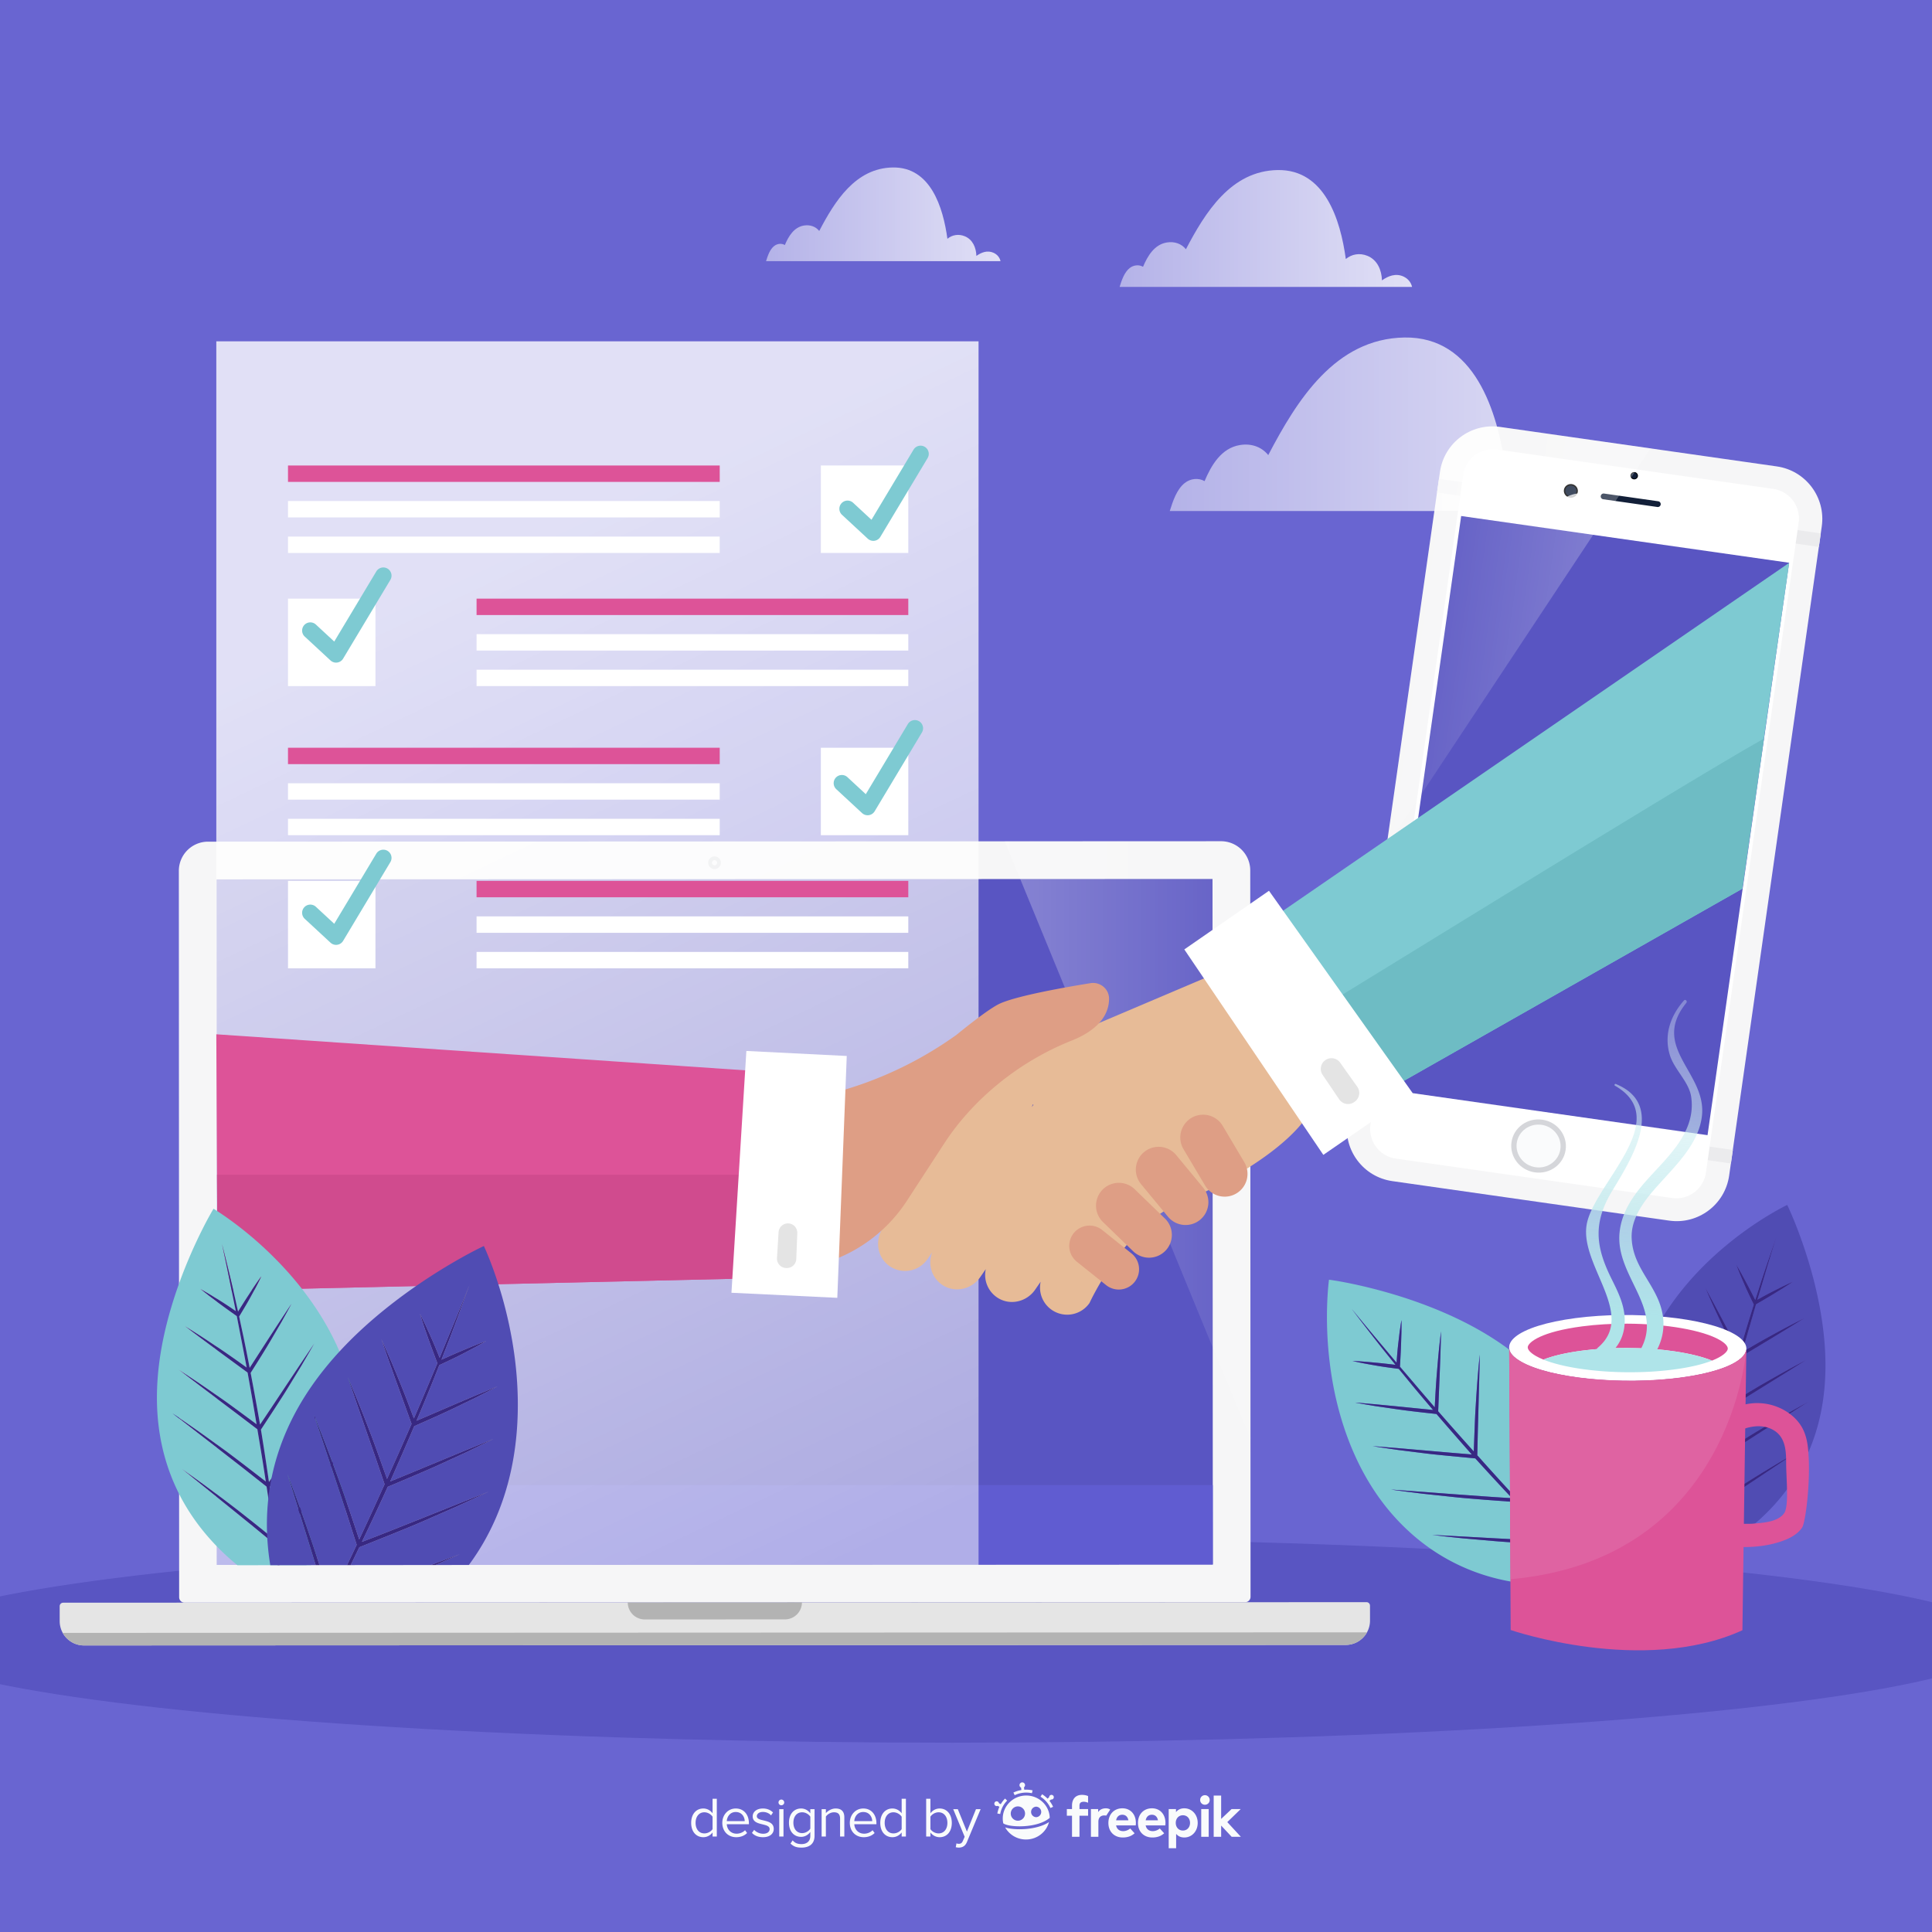 <svg xmlns="http://www.w3.org/2000/svg" xmlns:xlink="http://www.w3.org/1999/xlink" xml:space="preserve" viewBox="0 0 500 500"><rect x="0" y="0" width="500" height="500" fill="#333333" stroke="none"/><defs><path id="a" d="M-.002.003h500v500h-500z"/></defs><clipPath id="b"><use xlink:href="#a" style="overflow:visible"/></clipPath><path d="M-.002.003h500v500h-500z" style="clip-path:url(#b);fill:#6965d1"/><ellipse cx="246.614" cy="424.508" rx="273" ry="26.5" style="clip-path:url(#b);fill:#5955c2"/><path d="m322.239 414.651-274.475.114a1.4 1.4 0 0 1-1.401-1.4l-.078-187.984a7.557 7.557 0 0 1 7.554-7.56l262.163-.109a7.557 7.557 0 0 1 7.56 7.554l.078 187.984a1.403 1.403 0 0 1-1.401 1.401" style="fill:#f6f6f7"/><path d="M96.253 187.361h177.415v257.75H96.253z" style="fill:#f7f6f5" transform="rotate(89.976 184.96 316.236)"/><path d="m220.426 227.514-164.378.069.074 177.415 164.377-.069 93.374-.039-.074-177.415z" style="fill:#5955c2"/><path d="m56.114 384.341.008 20.657 164.377-.069 93.374-.039-.009-20.549z" style="fill:#605cd1"/><path d="m348.267 425.705-326.522.136a6.295 6.295 0 0 1-6.297-6.291l-.002-3.867c0-.499.404-.904.903-.904l337.303-.141c.499 0 .904.404.904.904l.002 3.867a6.294 6.294 0 0 1-6.291 6.296" style="fill:#e5e5e5"/><path d="M16.233 422.589a6.29 6.29 0 0 0 5.512 3.252l326.522-.136a6.29 6.29 0 0 0 5.509-3.257zM203.147 419.094l-36.287.015a4.393 4.393 0 0 1-4.395-4.392l45.074-.019a4.395 4.395 0 0 1-4.392 4.396" style="fill:#b3b3b3"/><path d="M184.922 224.915a1.64 1.64 0 0 1-1.639-1.638 1.64 1.64 0 0 1 1.637-1.639c.904 0 1.639.734 1.64 1.638a1.64 1.64 0 0 1-1.638 1.639m-.001-2.301a.662.662 0 1 0 .002 1.324.662.662 0 0 0-.002-1.324" style="fill:#d5d6da"/><linearGradient id="c" x1="262.883" x2="326.409" y1="296.06" y2="296.06" gradientTransform="matrix(-1 0 0 1 586.352 -1.063)" gradientUnits="userSpaceOnUse"><stop offset="0" style="stop-color:#fff;stop-opacity:.2"/><stop offset="1" style="stop-color:#fff"/></linearGradient><path d="m260.03 217.744 55.967-.033a7.557 7.557 0 0 1 7.56 7.554l.061 147.231z" style="opacity:.28;fill:url(#c)"/><linearGradient id="d" x1="289.748" x2="365.441" y1="59.133" y2="59.133" gradientUnits="userSpaceOnUse"><stop offset="0" style="stop-color:#fff;stop-opacity:.5"/><stop offset=".998" style="stop-color:#fff;stop-opacity:.8"/></linearGradient><path d="M365.441 74.258c-.25-1.136-.996-2.125-2.222-2.692-1.973-.912-3.932-.173-5.567.996-.081-2.641-1.164-5.315-3.811-6.37-2.003-.798-4.041-.409-5.547.842-1.385-10.187-5.439-23.219-17.639-23.024-12.054.192-18.735 10.93-23.739 20.493-1.151-1.423-2.936-2.077-4.938-1.75-3.229.527-4.976 3.488-6.162 6.292-1.05-.609-2.445-.48-3.462.332-1.395 1.113-2.04 3.089-2.605 4.881z" style="fill:url(#d)"/><linearGradient id="e" x1="229.763" x2="109.763" y1="404.898" y2="152.232" gradientUnits="userSpaceOnUse"><stop offset="0" style="stop-color:#fff;stop-opacity:.5"/><stop offset=".998" style="stop-color:#fff;stop-opacity:.8"/></linearGradient><path d="M55.981 88.338h197.268v316.667H55.981z" style="fill:url(#e)"/><path d="M74.533 193.514h111.732v4.244H74.533z" style="fill:#dd5398"/><path d="M74.533 202.708h111.732v4.244H74.533zM74.533 211.903h111.732v4.244H74.533zM212.434 193.514h22.633v22.633h-22.633z" style="fill:#fff"/><path d="M123.334 227.97h111.732v4.244H123.334z" style="fill:#dd5398"/><path d="M123.334 237.165h111.732v4.244H123.334z" style="fill:#fff" transform="rotate(-180 179.2 239.287)"/><path d="M123.334 246.359h111.732v4.244H123.334z" style="fill:#fff" transform="rotate(-180 179.2 248.481)"/><path d="M74.533 227.97h22.633v22.633H74.533z" style="fill:#fff" transform="rotate(-180 85.85 239.287)"/><path d="M224.541 210.986c-.531 0-1.047-.2-1.442-.565l-6.645-6.156a2.122 2.122 0 1 1 2.884-3.113l4.728 4.38 10.884-18.146a2.121 2.121 0 1 1 3.639 2.183l-12.228 20.388a2.12 2.12 0 0 1-1.82 1.029M86.977 244.53c-.531 0-1.047-.2-1.442-.565l-6.645-6.156a2.122 2.122 0 1 1 2.884-3.113l4.728 4.38 10.884-18.146a2.12 2.12 0 1 1 3.638 2.183l-12.228 20.388a2.12 2.12 0 0 1-1.819 1.029" style="fill:#7ecad2"/><path d="M74.533 120.471h111.732v4.244H74.533z" style="fill:#dd5398"/><path d="M74.533 129.665h111.732v4.244H74.533zM74.533 138.86h111.732v4.244H74.533zM212.434 120.471h22.633v22.633h-22.633z" style="fill:#fff"/><path d="M123.334 154.928h111.732v4.244H123.334z" style="fill:#dd5398"/><path d="M123.334 164.122h111.732v4.244H123.334z" style="fill:#fff" transform="rotate(-180 179.2 166.244)"/><path d="M123.334 173.316h111.732v4.244H123.334z" style="fill:#fff" transform="rotate(-180 179.2 175.438)"/><path d="M74.533 154.928h22.633v22.633H74.533z" style="fill:#fff" transform="rotate(-180 85.85 166.244)"/><path d="M226.014 139.972c-.531 0-1.047-.2-1.442-.565l-6.645-6.157a2.122 2.122 0 1 1 2.884-3.113l4.728 4.38 10.884-18.146a2.121 2.121 0 1 1 3.639 2.183l-12.228 20.387a2.12 2.12 0 0 1-1.82 1.031M86.977 171.487c-.531 0-1.047-.2-1.442-.565l-6.645-6.156a2.122 2.122 0 1 1 2.884-3.113l4.728 4.38 10.884-18.146a2.12 2.12 0 1 1 3.638 2.183l-12.228 20.388a2.12 2.12 0 0 1-1.819 1.029" style="fill:#7ecad2"/><path d="m431.983 315.894-71.654-10.223c-7.501-1.07-12.714-8.018-11.644-15.519l23.973-168.025c1.07-7.501 8.018-12.714 15.519-11.644l71.654 10.223c7.501 1.07 12.714 8.018 11.644 15.519L447.502 304.25c-1.07 7.501-8.018 12.714-15.519 11.644" style="fill:#f6f6f7"/><path d="M419.789 82.842h3.535v99.818h-3.535z" style="fill:#ebebed" transform="rotate(-81.877 421.556 132.74)"/><path d="M397.023 242.404h3.535v99.818h-3.535z" style="fill:#ebebed" transform="rotate(-81.877 398.794 292.302)"/><path d="m354.673 291.09 23.996-168.19a7.743 7.743 0 0 1 8.759-6.572l71.487 10.199a7.74 7.74 0 0 1 6.571 8.758l-23.996 168.19a7.74 7.74 0 0 1-8.758 6.571l-71.488-10.199a7.74 7.74 0 0 1-6.571-8.757" style="fill:#fff"/><path d="M367.146 138.854h85.729v149.641h-85.729z" style="fill:#5955c2" transform="rotate(8.11 410.107 213.805)"/><path d="M404.738 126.781c.138-.966 1.055-1.635 2.049-1.493s1.688 1.04 1.55 2.006-1.055 1.635-2.049 1.493-1.688-1.04-1.55-2.006"/><path d="M405.109 126.834c.109-.767.838-1.298 1.626-1.185.789.113 1.339.826 1.23 1.592-.11.767-.838 1.298-1.626 1.185s-1.339-.825-1.23-1.592" style="fill:#121f38"/><path d="M421.97 122.977a.96.96 0 0 1 1.094-.797.96.96 0 0 1 .828 1.071c-.074.516-.563.873-1.094.797s-.902-.555-.828-1.071"/><path d="M422.168 123.005a.76.76 0 0 1 .868-.633.76.76 0 0 1 .657.851.76.76 0 0 1-.868.633.76.76 0 0 1-.657-.851M428.965 131.213l-14.091-2.011a.748.748 0 0 1 .211-1.479l14.091 2.01a.748.748 0 0 1-.211 1.48" style="fill:#121f38"/><path d="M391.172 295.59c.537-3.764 4.11-6.368 7.981-5.815s6.573 4.051 6.036 7.815-4.11 6.368-7.981 5.815-6.573-4.051-6.036-7.815" style="fill:#d5d6da"/><path d="M392.538 295.785c.432-3.031 3.309-5.127 6.426-4.682s5.292 3.262 4.86 6.292-3.309 5.127-6.426 4.682-5.293-3.262-4.86-6.292" style="fill:#fafbfc"/><linearGradient id="f" x1="383.4" x2="434.913" y1="247.987" y2="247.987" gradientTransform="matrix(1.02 .145 -.141 .992 10.762 -137.848)" gradientUnits="userSpaceOnUse"><stop offset="0" style="stop-color:#fff;stop-opacity:.2"/><stop offset="1" style="stop-color:#fff"/></linearGradient><path d="m427.134 116.041-38.766-5.531c-7.607-1.085-14.628 4.031-15.684 11.428l-13.875 97.249z" style="opacity:.28;fill:url(#f)"/><path d="m338.711 288.094-23.885-36.249-31.268 13.282c-6.755 2.869-13.852 4.937-20.391 8.307-6.907 3.561-9.805 8.442-14.109 14.662l-8.81 12.731-11.691 16.895c-2.155 3.114-1.616 7.449 1.393 9.747a7.033 7.033 0 0 0 10.059-1.581l1.244-1.798a7.03 7.03 0 0 0 2.737 8.516c3.217 2.065 7.519 1.053 9.694-2.09l1.432-2.069a7.03 7.03 0 0 0 3.257 7.532c3.206 1.928 7.382.877 9.511-2.199l1.434-2.072a7.031 7.031 0 0 0 12.652 5.5s9.341-20.437 23.867-26.094c1.494-.582 2.984-1.183 4.43-1.878 24.119-11.604 28.444-21.142 28.444-21.142m-71.673-1.59q.129-.329.223-.665l.179.085z" style="fill:#e7bb97"/><path d="m312.215 249.34 29.034 42.905 109.649-62.237 12.149-84.35z" style="fill:#7ecad2"/><path d="m326.36 270.242 14.889 22.002 109.649-62.237 5.597-38.86c-22.082 12.372-120.625 73.591-130.135 79.095" style="fill:#6ebcc4"/><path d="m328.412 230.532-21.913 15.178 35.979 53.169 23.136-15.957z" style="fill:#fff"/><path d="M343.011 274.353a2.766 2.766 0 0 0-.716 3.823l4.284 6.331a2.765 2.765 0 0 0 3.86.727l.142-.098a2.766 2.766 0 0 0 .685-3.877l-4.426-6.233a2.766 2.766 0 0 0-3.829-.673" style="fill:#e4e4e4"/><path d="M216.112 282.719a97.4 97.4 0 0 0 31.485-14.946s8.076-6.674 11.239-8.077c4.661-2.068 17.148-4.251 23.39-5.255 2.495-.401 4.805 1.504 4.799 4.031-.008 3.294-1.791 7.689-9.732 10.854-14.348 5.719-25.835 15.767-32.815 26.426l-9.788 15.034a39.17 39.17 0 0 1-20.668 15.864z" style="fill:#de9e85"/><path d="m55.981 267.674.334 66.334 158.229-3.625 2.022-51.766z" style="fill:#dd5398"/><path d="m56.164 304.008.151 30 158.229-3.625 1.031-26.375z" style="fill:#d04b8e"/><path d="m193.16 271.987 25.978 1.297-2.445 62.593-27.393-1.313z" style="fill:#fff"/><path d="M204.037 316.618a2.425 2.425 0 0 1 2.302 2.517l-.262 6.699a2.426 2.426 0 0 1-2.539 2.328l-.151-.007a2.425 2.425 0 0 1-2.304-2.572l.413-6.692a2.425 2.425 0 0 1 2.541-2.273" style="fill:#e4e4e4"/><path d="M293.641 331.76a5.254 5.254 0 0 1-7.384.825l-7.605-6.077a5.254 5.254 0 0 1 6.559-8.209l7.605 6.077a5.254 5.254 0 0 1 .825 7.384M301.612 323.693a5.904 5.904 0 0 1-8.348.135l-7.859-7.609a5.904 5.904 0 0 1 8.213-8.483l7.859 7.609a5.904 5.904 0 0 1 .135 8.348M310.589 315.677a5.903 5.903 0 0 1-8.311-.787l-6.971-8.43a5.903 5.903 0 1 1 9.098-7.524l6.971 8.43a5.9 5.9 0 0 1-.787 8.311M319.965 308.865a5.903 5.903 0 0 1-8.091-2.059l-5.588-9.403a5.903 5.903 0 1 1 10.15-6.032l5.588 9.403a5.905 5.905 0 0 1-2.059 8.091" style="fill:#de9e85"/><linearGradient id="g" x1="302.731" x2="415.124" y1="109.8" y2="109.8" gradientUnits="userSpaceOnUse"><stop offset="0" style="stop-color:#fff;stop-opacity:.5"/><stop offset=".998" style="stop-color:#fff;stop-opacity:.8"/></linearGradient><path d="M415.124 132.258c-.371-1.686-1.479-3.155-3.299-3.997-2.929-1.354-5.838-.257-8.267 1.479-.12-3.921-1.728-7.892-5.659-9.458-2.974-1.185-6-.607-8.236 1.25-2.057-15.127-8.077-34.476-26.192-34.187-17.898.286-27.819 16.229-35.248 30.429-1.709-2.112-4.359-3.084-7.333-2.598-4.795.783-7.389 5.179-9.149 9.342-1.559-.905-3.63-.713-5.141.493-2.071 1.652-3.029 4.587-3.868 7.248h112.392z" style="fill:url(#g)"/><path d="M462.526 311.835s.948 1.914 2.235 5.18a124 124 0 0 1 4.382 13.298c2.866 10.856 4.972 24.765 1.408 38.218-3.482 13.147-11.18 21.781-18.361 27.42-7.168 5.617-13.8 8.129-14.792 8.469q1.315-5.967 2.68-11.921l6.005-4.089 6.125-4.099 12.209-8.129c-4.233 2.403-8.392 4.946-12.548 7.554-2.077 1.291-4.125 2.648-6.191 3.991l-5.307 3.527.644-2.74a647 647 0 0 1 2.363-9.924l6.007-3.919 6.23-3.996 12.42-7.92c-4.285 2.333-8.532 4.8-12.746 7.339-2.127 1.251-4.198 2.577-6.296 3.886l-5.314 3.378a676 676 0 0 1 3.01-11.746l.214-.838 4.938-3.096 5.219-3.237c3.468-2.164 6.944-4.3 10.381-6.482-3.602 1.867-7.162 3.853-10.696 5.895-1.784 1.003-3.529 2.072-5.282 3.126l-4.249 2.579a798 798 0 0 1 3.351-12.441l8.139-4.9c2.772-1.684 5.536-3.357 8.275-5.088-2.9 1.411-5.747 2.933-8.58 4.493-2.527 1.372-5.008 2.817-7.493 4.283a539 539 0 0 1 2.017-7.051l1.533-5.298a205 205 0 0 0 4.771-2.814l2.41-1.482c.789-.521 1.59-1.013 2.366-1.555-.863.362-1.702.778-2.555 1.168l-2.518 1.262a99 99 0 0 0-4.123 2.223l1.445-4.826a627 627 0 0 1 3.43-11.295 633 633 0 0 0-3.828 11.17l-1.609 5.01c-.728-1.444-1.456-2.89-2.219-4.31-.861-1.62-1.733-3.238-2.686-4.817.639 1.756 1.363 3.458 2.102 5.147.724 1.692 1.539 3.352 2.34 5l.085.175-1.573 5.055a574 574 0 0 0-2.14 7.254l-4.167-7.955-2.299-4.338c-.785-1.433-1.539-2.885-2.343-4.314.632 1.531 1.308 3.026 1.971 4.534l2.087 4.463c1.387 2.961 2.886 5.879 4.369 8.769l.029.056a807 807 0 0 0-3.452 12.423l-2.532-4.64-2.945-5.447-2.96-5.46-2.993-5.453c.848 1.916 1.747 3.794 2.622 5.679l2.752 5.59c.904 1.86 1.89 3.683 2.844 5.514l2.89 5.437-.163.617a669 669 0 0 0-2.967 12.002 496 496 0 0 1-3.284-5.76l-3.657-6.525-3.651-6.556-3.672-6.57c1.07 2.294 2.201 4.547 3.305 6.803l3.445 6.69c1.137 2.223 2.369 4.408 3.556 6.593l3.634 6.516.028.05a646 646 0 0 0-2.229 9.73l-.634 2.976-3.442-5.764-3.766-6.421-3.76-6.452-3.782-6.464a332 332 0 0 0 3.42 6.705l3.558 6.589c1.192 2.195 2.436 4.338 3.666 6.491l3.743 6.413.094.159a596 596 0 0 0-2.325 11.767c-.753-.701-5.95-5.565-10.073-13.918-4.12-8.326-7.129-20.253-3.389-34.373 3.831-14.457 13.622-25.805 22.376-33.194a90 90 0 0 1 11.522-8.305c3.033-1.829 4.946-2.744 4.946-2.744" style="fill:#504cb3"/><path d="m439.382 392.444-3.743-6.413c-1.23-2.153-2.474-4.296-3.666-6.491l-3.558-6.589a327 327 0 0 1-3.42-6.705l3.782 6.464 3.76 6.452 3.766 6.421 3.442 5.764.634-2.976a646 646 0 0 1 2.229-9.73l-.028-.05-3.634-6.516c-1.187-2.185-2.419-4.37-3.556-6.593l-3.445-6.69c-1.104-2.256-2.235-4.509-3.305-6.803l3.672 6.57 3.651 6.556 3.657 6.525a482 482 0 0 0 3.284 5.76 669 669 0 0 1 2.967-12.002l.163-.617-2.89-5.437c-.954-1.831-1.939-3.654-2.844-5.514l-2.752-5.59c-.875-1.885-1.774-3.763-2.622-5.679l2.993 5.453 2.96 5.46 2.945 5.447 2.532 4.64a796 796 0 0 1 3.452-12.423l-.029-.056c-1.483-2.89-2.982-5.808-4.369-8.769l-2.087-4.463c-.663-1.508-1.339-3.003-1.971-4.534.804 1.429 1.558 2.882 2.343 4.314l2.299 4.338 4.167 7.955a574 574 0 0 1 2.14-7.254l1.573-5.055-.085-.175c-.802-1.648-1.616-3.308-2.34-5-.739-1.688-1.463-3.391-2.102-5.147.953 1.579 1.825 3.197 2.686 4.817.763 1.42 1.491 2.866 2.219 4.31l1.609-5.01a628 628 0 0 1 3.828-11.17 627 627 0 0 0-3.43 11.295l-1.445 4.826a98 98 0 0 1 4.123-2.223l2.518-1.262c.853-.39 1.692-.805 2.555-1.168-.776.542-1.577 1.034-2.366 1.555l-2.41 1.482a211 211 0 0 1-4.771 2.814l-1.533 5.298a535 535 0 0 0-2.017 7.051c2.485-1.466 4.966-2.911 7.493-4.283 2.833-1.56 5.68-3.082 8.58-4.493-2.739 1.73-5.504 3.404-8.275 5.088l-8.139 4.9a787 787 0 0 0-3.351 12.441l4.249-2.579c1.753-1.054 3.498-2.123 5.282-3.126 3.534-2.041 7.094-4.028 10.696-5.895-3.437 2.182-6.913 4.318-10.381 6.482l-5.219 3.237-4.938 3.096-.214.838a669 669 0 0 0-3.01 11.746l5.314-3.378c2.098-1.31 4.169-2.635 6.296-3.886 4.213-2.539 8.46-5.006 12.746-7.339l-12.42 7.92-6.23 3.996-6.007 3.919c-.82 3.3-1.595 6.611-2.363 9.924l-.644 2.74 5.307-3.527c2.066-1.344 4.114-2.701 6.191-3.991 4.156-2.607 8.315-5.151 12.548-7.554l-12.209 8.129-6.125 4.099-6.005 4.089q-1.365 5.954-2.68 11.921l-.138.048-.108-.098q1.102-5.895 2.325-11.767z" style="fill:#382882"/><path d="M343.94 331.187s2.285.282 5.987 1.06c3.706.776 8.834 2.034 14.566 3.942 11.47 3.858 25.236 10.21 35.23 21.395 9.767 10.93 12.973 22.978 13.789 32.784.805 9.781-.868 17.24-1.15 18.335q-4.59-4.722-9.139-9.481l-.119-7.829-.057-7.943-.076-15.808c-.347 5.234-.525 10.486-.643 15.772-.07 2.635-.063 5.283-.079 7.939l.027 6.867-2.084-2.204a686 686 0 0 1-7.53-8.011l.035-7.73.099-7.977.237-15.874c-.442 5.24-.74 10.525-.953 15.823-.135 2.656-.17 5.306-.236 7.97l-.111 6.785a725 725 0 0 1-8.786-9.675l-.628-.689.142-6.28.182-6.616c.109-4.404.248-8.799.322-13.186-.456 4.348-.779 8.73-1.038 13.121-.155 2.2-.228 4.404-.319 6.607l-.199 5.353a873 873 0 0 1-9.21-10.393l.416-10.231c.128-3.493.262-6.974.328-10.465-.45 3.447-.768 6.911-1.044 10.386-.264 3.088-.434 6.177-.589 9.283a577 577 0 0 1-5.149-5.997l-3.859-4.522c.121-1.99.229-3.966.297-5.962l.096-3.047c-.001-1.019.031-2.032.003-3.051-.186.992-.309 1.993-.464 2.992l-.357 3.014a106 106 0 0 0-.444 5.029l-3.486-4.163a673 673 0 0 1-8.131-9.785 680 680 0 0 0 7.783 10.069l3.555 4.419c-1.732-.201-3.464-.403-5.195-.559-1.968-.186-3.942-.36-5.928-.439 1.959.466 3.921.824 5.879 1.16 1.952.352 3.929.603 5.888.859l.208.027 3.616 4.413a613 613 0 0 0 5.259 6.227l-9.63-.967-5.267-.503c-1.755-.143-3.509-.325-5.272-.449 1.752.339 3.498.617 5.249.915l5.254.768c3.487.507 7.003.889 10.483 1.268l.068.007a856 856 0 0 0 9.134 10.473l-5.677-.472-6.648-.58-6.669-.574-6.683-.539c2.227.373 4.45.678 6.666 1.008l6.662.838c2.21.289 4.435.483 6.648.71l6.607.623.459.512a715 715 0 0 0 9.043 9.787 514 514 0 0 1-7.131-.461l-8.04-.578-8.065-.602-8.091-.591c2.699.397 5.397.716 8.082 1.06l8.064.866c2.675.295 5.372.482 8.042.709l8.019.593.062.004a699 699 0 0 0 7.435 7.776l2.302 2.336-7.228-.32-8.012-.418-8.035-.442-8.06-.43c2.697.34 5.369.621 8.062.898l8.04.705c2.682.228 5.349.38 8.016.549l7.991.434.199.01a640 640 0 0 0 9.211 9.07c-1.077.262-8.537 2.055-18.499.812-9.936-1.229-22.454-5.594-32.945-17.332-10.739-12.02-15.146-27.561-16.605-39.821a97 97 0 0 1-.642-15.294c.149-3.808.46-6.072.46-6.072" style="fill:#7ecad2"/><path d="m402.761 399.815-7.991-.434c-2.667-.169-5.334-.321-8.016-.549l-8.04-.705a352 352 0 0 1-8.062-.898l8.06.43 8.035.442 8.012.418 7.228.32-2.302-2.336a699 699 0 0 1-7.435-7.776l-.062-.004-8.019-.593c-2.671-.227-5.367-.414-8.042-.709l-8.064-.866c-2.685-.345-5.384-.663-8.082-1.06l8.091.591 8.065.602 8.04.578q3.564.255 7.131.461a728 728 0 0 1-9.043-9.787l-.459-.512-6.607-.623c-2.213-.227-4.438-.421-6.648-.71l-6.662-.838c-2.216-.33-4.439-.634-6.666-1.008l6.683.539 6.669.574 6.648.58 5.677.472a865 865 0 0 1-9.134-10.473l-.068-.007c-3.48-.379-6.995-.761-10.483-1.268l-5.254-.768c-1.75-.298-3.497-.575-5.249-.915 1.763.124 3.517.306 5.272.449l5.267.503 9.63.967a599 599 0 0 1-5.259-6.227l-3.616-4.413-.208-.027c-1.959-.256-3.936-.507-5.888-.859-1.958-.336-3.919-.694-5.879-1.16 1.986.079 3.96.253 5.928.439 1.731.155 3.463.358 5.195.559l-3.555-4.419a682 682 0 0 1-7.783-10.069 679 679 0 0 0 8.131 9.785l3.486 4.163c.115-1.678.249-3.356.444-5.029l.357-3.014c.155-.999.278-2 .464-2.992.027 1.019-.005 2.032-.003 3.051l-.096 3.047a223 223 0 0 1-.297 5.962l3.859 4.522a587 587 0 0 0 5.149 5.997c.155-3.106.325-6.195.589-9.283.276-3.475.594-6.94 1.044-10.386-.067 3.491-.2 6.972-.328 10.465l-.416 10.231a849 849 0 0 0 9.21 10.393l.199-5.353c.091-2.203.164-4.407.319-6.607.258-4.391.582-8.773 1.038-13.121-.074 4.387-.213 8.782-.322 13.186l-.182 6.616-.142 6.28.628.689q4.35 4.876 8.786 9.675l.111-6.785c.065-2.665.101-5.314.236-7.97.213-5.298.511-10.582.953-15.823l-.237 15.874-.099 7.977-.035 7.73a686 686 0 0 0 7.53 8.011l2.084 2.204-.027-6.867c.016-2.656.009-5.304.079-7.939.118-5.286.296-10.538.643-15.772l.076 15.808.057 7.943.119 7.829q4.55 4.758 9.139 9.481l-.038.153-.152.039a635 635 0 0 1-9.211-9.07z" style="fill:#382882"/><defs><path id="h" d="m5.072 405.139 116.661-.124 31.789-36.855 25.881-149.336L4.016 198.427z"/></defs><clipPath id="i"><use xlink:href="#h" style="overflow:visible"/></clipPath><g style="clip-path:url(#i)"><path d="M55.262 312.826s-1.178 1.919-2.841 5.225a130 130 0 0 0-5.87 13.544c-4.046 11.124-7.586 25.526-5.128 39.991 2.4 14.136 9.658 23.936 16.659 30.542 6.989 6.582 13.713 9.853 14.722 10.305a1565 1565 0 0 0-1.675-12.772l-5.914-4.867-6.039-4.889-12.043-9.701c4.215 2.927 8.339 5.995 12.453 9.129 2.057 1.554 4.078 3.174 6.119 4.782l5.235 4.21-.414-2.938a682 682 0 0 0-1.533-10.645l-5.933-4.689-6.16-4.79-12.284-9.502c4.277 2.859 8.5 5.854 12.681 8.923 2.113 1.517 4.161 3.106 6.239 4.682l5.257 4.054a716 716 0 0 0-2.039-12.62l-.144-.9-4.889-3.722-5.17-3.897c-3.435-2.603-6.88-5.178-10.28-7.797 3.603 2.304 7.152 4.73 10.667 7.21 1.777 1.223 3.507 2.513 5.247 3.787l4.215 3.114a843 843 0 0 0-2.33-13.383l-8.077-5.922c-2.749-2.033-5.492-4.054-8.203-6.132 2.91 1.759 5.754 3.629 8.579 5.537 2.522 1.682 4.989 3.436 7.458 5.212a558 558 0 0 0-1.445-7.595l-1.104-5.709a217 217 0 0 1-4.741-3.41l-2.389-1.786c-.778-.623-1.573-1.216-2.335-1.858.872.463 1.713.979 2.571 1.47l2.523 1.566c1.398.871 2.763 1.793 4.117 2.728l-1.056-5.205a658 658 0 0 0-2.523-12.186 659 659 0 0 1 2.952 12.093l1.211 5.414c.903-1.447 1.804-2.895 2.741-4.313 1.059-1.618 2.129-3.234 3.28-4.801-.839 1.782-1.761 3.501-2.699 5.203-.922 1.707-1.936 3.373-2.935 5.026l-.106.175 1.168 5.457c.537 2.603 1.052 5.21 1.554 7.82l5.134-7.954 2.828-4.335c.961-1.429 1.892-2.882 2.872-4.306-.809 1.547-1.662 3.052-2.502 4.572l-2.618 4.486c-1.739 2.976-3.592 5.897-5.424 8.789l-.036.056c.851 4.45 1.659 8.909 2.437 13.373l3.102-4.63 3.612-5.438 3.629-5.45 3.664-5.439c-1.073 1.931-2.196 3.816-3.295 5.712l-3.424 5.606c-1.127 1.867-2.336 3.686-3.512 5.517l-3.554 5.433.112.663a709 709 0 0 1 1.968 12.885 525 525 0 0 0 3.998-5.734l4.462-6.501 4.459-6.535 4.483-6.547c-1.342 2.306-2.745 4.564-4.119 6.827l-4.256 6.695c-1.407 2.226-2.909 4.402-4.364 6.583l-4.438 6.494-.035.05c.503 3.472.962 6.95 1.411 10.429l.382 3.185 4.164-5.723 4.568-6.382 4.563-6.414 4.588-6.426a345 345 0 0 1-4.231 6.713l-4.365 6.579c-1.461 2.19-2.972 4.322-4.469 6.465l-4.543 6.376-.113.158q.722 6.282 1.317 12.577c.857-.664 6.778-5.275 11.905-13.651 5.12-8.348 9.419-20.583 6.841-35.766-2.64-15.544-11.836-28.394-20.322-36.988a95 95 0 0 0-11.304-9.82c-3.003-2.211-4.924-3.354-4.924-3.354" style="fill:#7ecad2"/><path d="m71.863 399.67 4.543-6.376c1.497-2.143 3.008-4.275 4.469-6.465l4.365-6.579a345 345 0 0 0 4.231-6.713l-4.588 6.426-4.563 6.414-4.568 6.382-4.164 5.723-.382-3.185a678 678 0 0 0-1.411-10.429l.035-.05 4.438-6.494c1.455-2.181 2.957-4.357 4.364-6.583l4.256-6.695c1.374-2.263 2.777-4.521 4.119-6.827l-4.483 6.547-4.459 6.535-4.462 6.501a502 502 0 0 1-3.998 5.734 709 709 0 0 0-1.968-12.885l-.112-.663 3.554-5.433c1.176-1.831 2.385-3.651 3.512-5.517l3.424-5.606c1.099-1.896 2.222-3.781 3.295-5.712l-3.664 5.439-3.629 5.45-3.612 5.438-3.102 4.63a851 851 0 0 0-2.437-13.373l.036-.056c1.833-2.892 3.685-5.813 5.424-8.789l2.618-4.486c.84-1.52 1.693-3.025 2.502-4.572-.98 1.424-1.911 2.876-2.872 4.306l-2.828 4.335-5.134 7.954a594 594 0 0 0-1.554-7.82l-1.168-5.457.106-.175c.999-1.654 2.013-3.319 2.935-5.026.937-1.702 1.86-3.421 2.699-5.203-1.151 1.566-2.222 3.182-3.28 4.801-.937 1.418-1.839 2.867-2.741 4.313l-1.211-5.414q-1.42-6.06-2.952-12.093 1.319 6.082 2.523 12.186l1.056 5.205a105 105 0 0 0-4.117-2.728l-2.523-1.566c-.858-.491-1.699-1.007-2.571-1.47.763.643 1.557 1.236 2.335 1.858l2.389 1.786a218 218 0 0 0 4.741 3.41l1.104 5.709q.749 3.793 1.445 7.595c-2.469-1.776-4.936-3.531-7.458-5.212-2.826-1.909-5.669-3.779-8.579-5.537 2.71 2.078 5.454 4.1 8.203 6.132l8.077 5.922a841 841 0 0 1 2.33 13.383l-4.215-3.114c-1.74-1.274-3.47-2.563-5.247-3.787-3.515-2.481-7.063-4.906-10.667-7.21 3.4 2.619 6.845 5.194 10.28 7.797l5.17 3.897 4.889 3.722.144.9a717 717 0 0 1 2.039 12.62l-5.257-4.054c-2.078-1.576-4.125-3.165-6.239-4.682-4.181-3.068-8.404-6.064-12.681-8.923l12.284 9.502 6.16 4.79 5.933 4.689a682 682 0 0 1 1.533 10.645l.414 2.938-5.235-4.21c-2.041-1.608-4.062-3.228-6.119-4.782-4.114-3.134-8.239-6.202-12.453-9.129l12.043 9.701 6.039 4.889 5.914 4.867q.864 6.38 1.675 12.772l.141.064.123-.093a624 624 0 0 0-1.317-12.577z" style="fill:#382882"/><path d="M125.227 322.468s-2.35 1.075-6.05 3.163a149 149 0 0 0-14.258 9.153c-10.972 8.014-23.557 19.476-30.467 34.834-6.755 15.008-6.106 28.99-3.659 39.764 2.451 10.743 6.767 18.161 7.439 19.238q3.314-6.61 6.573-13.244l-2.523-8.421-2.629-8.522-5.272-16.948c2.144 5.486 4.113 11.047 6.029 16.666.967 2.797 1.857 5.633 2.773 8.472l2.296 7.361 1.485-3.065a778 778 0 0 0 5.348-11.126l-2.655-8.263-2.807-8.506-5.63-16.913c2.247 5.46 4.356 11.016 6.378 16.615 1.044 2.798 1.979 5.622 2.951 8.452l2.417 7.226a814 814 0 0 0 6.129-13.332l.438-.95-2.279-6.674-2.435-7.021c-1.608-4.678-3.245-9.335-4.81-14.007 1.961 4.501 3.791 9.082 5.554 13.695.911 2.302 1.735 4.638 2.579 6.965l2.026 5.663a963 963 0 0 0 6.339-14.245l-3.91-10.811c-1.32-3.695-2.641-7.376-3.895-11.091 1.649 3.538 3.162 7.139 4.635 10.765 1.328 3.216 2.557 6.466 3.774 9.738a658 658 0 0 0 3.481-8.163l2.6-6.147a252 252 0 0 1-2.337-6.282l-1.135-3.23c-.343-1.091-.721-2.165-1.037-3.265.535.999 1.006 2.029 1.51 3.046l1.403 3.106a119 119 0 0 1 2.178 5.233l2.323-5.637a763 763 0 0 0 5.391-13.228 758 758 0 0 1-4.922 13.414l-2.309 5.935c1.786-.801 3.572-1.605 5.372-2.357 2.044-.865 4.098-1.72 6.197-2.477-1.94 1.162-3.918 2.21-5.9 3.232-1.971 1.038-4.002 1.976-6.012 2.913l-.213.099-2.377 5.948a699 699 0 0 1-3.521 8.447l9.981-4.297 5.468-2.322c1.83-.747 3.646-1.537 5.492-2.266-1.761.957-3.536 1.845-5.309 2.757l-5.364 2.601c-3.561 1.724-7.195 3.323-10.792 4.907l-.07.031a964 964 0 0 1-6.231 14.304l5.917-2.428 6.921-2.872 6.944-2.873 6.971-2.841c-2.258 1.154-4.534 2.232-6.794 3.336l-6.848 3.153c-2.268 1.058-4.584 2.019-6.876 3.012l-6.862 2.904-.318.704a810 810 0 0 1-6.366 13.539q3.75-1.429 7.478-2.908l8.411-3.342 8.43-3.376 8.461-3.372c-2.754 1.339-5.536 2.594-8.293 3.872l-8.339 3.658c-2.764 1.222-5.587 2.335-8.369 3.482l-8.383 3.351-.065.025a794 794 0 0 1-5.326 10.842l-1.673 3.28 7.629-2.791 8.435-3.161 8.452-3.194 8.483-3.189c-2.772 1.277-5.538 2.483-8.327 3.691l-8.368 3.478c-2.794 1.153-5.597 2.218-8.395 3.303l-8.408 3.171-.209.078a717 717 0 0 1-6.789 12.829c1.242-.085 9.834-.691 20.078-5.395 10.22-4.681 22.143-13.592 29.397-29.711 7.426-16.504 6.88-34.633 4.29-48.251a109 109 0 0 0-4.492-16.59c-1.448-4.029-2.548-6.347-2.548-6.347" style="fill:#504cb3"/><path d="m85.5 415.854 8.408-3.171c2.798-1.084 5.601-2.15 8.395-3.303l8.368-3.478c2.789-1.208 5.555-2.414 8.327-3.691l-8.483 3.189-8.452 3.194-8.435 3.161-7.629 2.791 1.673-3.28a777 777 0 0 0 5.326-10.842l.065-.025 8.383-3.351c2.782-1.148 5.605-2.261 8.369-3.482l8.339-3.658c2.757-1.278 5.539-2.532 8.293-3.872l-8.461 3.372-8.43 3.376-8.411 3.342a584 584 0 0 1-7.478 2.908 810 810 0 0 0 6.366-13.539l.318-.704 6.862-2.904c2.292-.993 4.608-1.954 6.876-3.012l6.848-3.153c2.26-1.104 4.537-2.182 6.794-3.336l-6.971 2.841-6.944 2.873-6.921 2.872-5.917 2.428a973 973 0 0 0 6.231-14.304l.07-.031c3.597-1.584 7.231-3.183 10.792-4.907l5.364-2.601c1.773-.911 3.548-1.8 5.309-2.757-1.845.73-3.662 1.519-5.492 2.266l-5.468 2.322-9.981 4.297a684 684 0 0 0 3.521-8.447l2.377-5.948.213-.099c2.01-.937 4.041-1.876 6.012-2.913 1.982-1.022 3.96-2.07 5.9-3.232-2.099.757-4.153 1.612-6.197 2.477-1.8.752-3.586 1.556-5.372 2.357l2.309-5.935a766 766 0 0 0 4.922-13.414 763 763 0 0 1-5.391 13.228l-2.323 5.637a121 121 0 0 0-2.178-5.233l-1.403-3.106c-.504-1.017-.975-2.047-1.51-3.046.316 1.1.693 2.174 1.037 3.265l1.135 3.23a252 252 0 0 0 2.337 6.282l-2.6 6.147a651 651 0 0 1-3.481 8.163c-1.217-3.272-2.446-6.522-3.774-9.738-1.472-3.626-2.986-7.227-4.635-10.765 1.254 3.714 2.575 7.395 3.895 11.091l3.91 10.811a973 973 0 0 1-6.339 14.245l-2.026-5.663c-.843-2.327-1.667-4.663-2.579-6.965-1.763-4.613-3.593-9.194-5.554-13.695 1.565 4.671 3.202 9.329 4.81 14.007l2.435 7.021 2.279 6.674-.438.95a827 827 0 0 1-6.129 13.332l-2.417-7.226c-.972-2.83-1.907-5.655-2.951-8.452-2.022-5.599-4.131-11.155-6.378-16.615l5.63 16.913 2.807 8.506 2.655 8.263a778 778 0 0 1-5.348 11.126l-1.485 3.065-2.296-7.361c-.916-2.838-1.806-5.675-2.773-8.472-1.916-5.619-3.885-11.181-6.029-16.666l5.272 16.948 2.629 8.522 2.523 8.421a1771 1771 0 0 1-6.573 13.244l.093.151.176-.01a710 710 0 0 0 6.789-12.829z" style="fill:#382882"/></g><path d="M450.443 400.374c-2.467-.043-4.944-.294-7.378-.643l.997-5.847c-.086.503 8.679.521 9.459.451 2.58-.231 6.522-.382 8.205-2.695 1.295-1.78.544-8.953.53-12.961-.008-2.525-.091-5.269-1.689-7.224-1.176-1.439-3.039-2.209-4.893-2.328-1.854-.12-3.705.357-5.422 1.066l-2.367-5.314a14.34 14.34 0 0 1 10.081-1.396c3.637.849 7.139 3.193 8.737 6.601 1.114 2.374 1.262 4.948 1.379 7.015.403 7.081-.82 16.941-1.699 18.24-1.173 1.735-3.135 2.768-5.109 3.469-3.467 1.232-7.138 1.631-10.831 1.566" style="fill:#dd5398"/><path d="M448.838 345.258c7.446 4.271 1.137 9.341-14.092 11.326-15.228 1.985-33.609.131-41.055-4.139s-1.137-9.341 14.092-11.326c15.228-1.985 33.609-.131 41.055 4.139" style="fill:#fff"/><path d="M421.078 348.851c8.852.036 17.117 1.293 21.989 3.276 2.834-1.122 3.932-2.274 4.068-2.963.135-.678-.637-1.553-2.118-2.402-4.372-2.508-13.758-4.156-23.914-4.197-4.041-.017-7.943.216-11.597.693-10.61 1.383-13.871 4.06-14.113 5.282-.135.678.637 1.554 2.118 2.403.561.322 1.207.629 1.925.921 2.191-.867 5.418-1.716 10.045-2.319 3.655-.478 7.556-.711 11.597-.694" style="fill:#dd5398"/><path d="M451.952 349.26c-.321 3.063-6.6 5.942-17.205 7.324-15.228 1.984-33.61.131-41.055-4.139-1.999-1.146-3.123-2.345-3.116-3.537-.004.729.403 71.772.383 72.939 0 0 34.281 11.786 59.978.058-.005-1.255 1.015-72.645 1.015-72.645" style="fill:#dd5398"/><path d="M451.94 349.204c-.32 3.063-6.6 5.942-17.205 7.324-15.228 1.985-33.61.131-41.055-4.139-1.999-1.146-3.122-2.346-3.116-3.537-.004.729.403 58.679.383 59.846 57.311-5.11 60.993-59.494 60.993-59.494" style="fill:#df63a2"/><linearGradient id="j" x1="433.858" x2="422.382" y1="219.93" y2="340.156" gradientUnits="userSpaceOnUse"><stop offset="0" style="stop-color:#fff;stop-opacity:0"/><stop offset="1" style="stop-color:#afe4e9"/></linearGradient><path d="M428.899 349.209c2.143-4.236 2.128-8.747.025-13.349-2.392-5.234-6.306-9.012-6.645-15.242-.359-6.591 5.103-11.965 9.144-16.423 3.928-4.334 8.285-9.219 9.026-15.285 1.38-11.294-13.462-17.724-4.027-29.372.348-.43-.242-1.047-.619-.619-3.476 3.952-5.228 8.874-3.652 14.111 1.117 3.711 4.922 6.927 5.51 10.728 1.307 8.448-5.001 14.635-10.113 20.161-4.037 4.364-7.849 9.051-8.415 15.17-1.029 11.116 11.196 19.167 5.616 29.85a96 96 0 0 0-6.695-.053c1.957-2.365 2.716-5.382 2.325-8.803-.377-3.296-1.93-6.319-3.376-9.245-4.042-8.175-4.783-14.327.214-22.613 4.719-7.827 14.142-22.319.936-27.694-.266-.108-.433.319-.192.457 15.374 8.816-5.61 25.558-7.342 35.997-1.752 10.556 12.926 23.26 2.951 31.75a1.4 1.4 0 0 0-.335.422c-1.273.104-2.53.226-3.752.386-4.627.603-7.854 1.452-10.045 2.319 4.872 1.983 13.138 3.239 21.99 3.276 4.041.016 7.942-.216 11.594-.692 4.627-.603 7.855-1.452 10.046-2.319-3.393-1.381-8.433-2.408-14.169-2.918" style="fill:url(#j)"/><linearGradient id="k" x1="198.254" x2="258.934" y1="55.466" y2="55.466" gradientUnits="userSpaceOnUse"><stop offset="0" style="stop-color:#fff;stop-opacity:.5"/><stop offset=".998" style="stop-color:#fff;stop-opacity:.8"/></linearGradient><path d="M258.934 67.591c-.2-.91-.798-1.703-1.781-2.158-1.581-.731-3.152-.139-4.463.798-.065-2.117-.933-4.261-3.056-5.107-1.605-.64-3.239-.328-4.447.675-1.111-8.167-4.361-18.613-14.141-18.457-9.663.154-15.019 8.762-19.03 16.429-.923-1.14-2.353-1.665-3.959-1.403-2.589.423-3.989 2.796-4.94 5.044-.842-.489-1.96-.385-2.776.266-1.118.892-1.635 2.476-2.088 3.913z" style="fill:url(#k)"/><path d="M260.104 465.465a7.5 7.5 0 0 0-1.108 1.453l-.465-.241a.602.602 0 0 0-1.188.204.604.604 0 0 0 .854.477l.451.234a7.3 7.3 0 0 0-.539 1.744l.746.132a6.6 6.6 0 0 1 1.792-3.473zM265.592 463.163a8 8 0 0 0-.51.017l-.074-.626a.716.716 0 1 0-.753.086l.074.624a7.6 7.6 0 0 0-2.06.646l.327.684a6.9 6.9 0 0 1 2.995-.673c.496 0 .993.053 1.475.158l.161-.741a7.7 7.7 0 0 0-1.635-.175M272.194 465.711a.603.603 0 1 0-.676-.589l-.416.363a7.6 7.6 0 0 0-1.408-1.139l-.404.641a6.74 6.74 0 0 1 2.563 2.925l.69-.313a7.4 7.4 0 0 0-.942-1.545l.402-.351a.6.6 0 0 0 .191.008M265.044 473.372c-.386.023-.775.035-1.157.035-.88 0-1.733-.061-2.478-.179a9 9 0 0 1-1.27-.292 6.17 6.17 0 0 0 5.388 3.125c2.855 0 5.262-1.916 5.95-4.504-.682.449-1.505.825-2.459 1.123-1.179.367-2.555.606-3.974.692" style="fill:#f9fbfc"/><path d="M265.592 464.68c-3.352 0-6.08 2.666-6.08 5.943 0 .426.046.849.137 1.261.673.483 2.706.89 5.348.731 2.879-.173 5.297-.957 6.672-2.159a6 6 0 0 0-.045-.582c-.38-2.961-2.974-5.194-6.032-5.194m-2.16 6.514c-1.02 0-1.85-.83-1.85-1.85s.83-1.85 1.85-1.85 1.85.83 1.85 1.85-.83 1.85-1.85 1.85m4.738-.908a1.361 1.361 0 0 1 0-2.721 1.362 1.362 0 0 1 0 2.721M281.595 466.547c-.295-.116-.805-.309-1.382-.237-.551.069-.844.341-.844 1.007v.866h2.228v1.717h-2.228v5.455h-1.932V469.9h-1.34v-1.717h1.34v-.888c0-1.68.896-2.783 2.568-2.783.643 0 1.157.122 1.59.308zM286.298 469.879a3 3 0 0 0-.526-.046c-.895 0-1.51.548-1.51 1.614v3.908h-1.932v-7.172h1.873v.785c.451-.673 1.14-.977 2.021-.977.414 0 .848.128 1.094.337zM293.965 471.757c0 .222-.015.489-.037.651h-5.085c.207 1.036.933 1.488 1.843 1.488.622 0 1.295-.252 1.813-.688l1.133 1.243c-.814.748-1.85 1.088-3.057 1.088-2.198 0-3.723-1.495-3.723-3.753s1.48-3.797 3.627-3.797c2.065.001 3.479 1.533 3.486 3.768m-5.114-.666h3.175c-.177-.918-.733-1.436-1.562-1.436-.91 0-1.443.548-1.613 1.436M301.618 471.757c0 .222-.015.489-.037.651h-5.085c.207 1.036.932 1.488 1.843 1.488.622 0 1.295-.252 1.814-.688l1.132 1.243c-.814.748-1.85 1.088-3.057 1.088-2.198 0-3.723-1.495-3.723-3.753s1.48-3.797 3.627-3.797c2.065.001 3.479 1.533 3.486 3.768m-5.114-.666h3.175c-.178-.918-.733-1.436-1.562-1.436-.91 0-1.443.548-1.613 1.436M309.964 471.764c0 2.154-1.495 3.775-3.471 3.775-.962 0-1.643-.378-2.109-.933v3.708h-1.924v-10.133h1.887v.792c.466-.585 1.155-.984 2.139-.984 1.983.001 3.478 1.621 3.478 3.775m-5.677 0c0 1.132.747 1.976 1.843 1.976 1.14 0 1.85-.881 1.85-1.976s-.711-1.976-1.85-1.976c-1.095 0-1.843.844-1.843 1.976M313.067 465.836c0 .696-.54 1.229-1.236 1.229a1.21 1.21 0 0 1-1.229-1.229 1.22 1.22 0 0 1 1.229-1.243 1.225 1.225 0 0 1 1.236 1.243m-.258 9.518h-1.932v-7.172h1.932zM316.032 470.736l2.702-2.554h2.368l-3.479 3.375 3.501 3.797h-2.376l-2.716-2.901v2.901H314.1v-10.658h1.932zM184.412 475.289v-1.055c-.527.718-1.391 1.23-2.387 1.23-1.846 0-3.149-1.406-3.149-3.706 0-2.256 1.289-3.721 3.149-3.721.952 0 1.816.469 2.387 1.245v-3.765h1.099v9.77h-1.099zm0-1.919v-3.208c-.395-.615-1.245-1.143-2.124-1.143-1.421 0-2.27 1.172-2.27 2.739s.85 2.724 2.27 2.724c.88.001 1.729-.496 2.124-1.112M186.932 471.744c0-2.051 1.465-3.706 3.486-3.706 2.139 0 3.398 1.67 3.398 3.794v.279h-5.727c.088 1.333 1.025 2.446 2.549 2.446.805 0 1.626-.322 2.182-.894l.527.718c-.703.703-1.655 1.084-2.812 1.084-2.095 0-3.603-1.509-3.603-3.721m3.471-2.797c-1.509 0-2.256 1.274-2.314 2.358h4.643c-.014-1.055-.717-2.358-2.329-2.358M194.607 474.351l.571-.791c.469.542 1.362 1.011 2.329 1.011 1.084 0 1.67-.513 1.67-1.216 0-1.714-4.38-.659-4.38-3.281 0-1.098.952-2.036 2.636-2.036 1.201 0 2.051.454 2.622 1.026l-.513.762c-.424-.513-1.201-.894-2.109-.894-.967 0-1.567.483-1.567 1.113 0 1.552 4.38.527 4.38 3.281 0 1.187-.952 2.138-2.783 2.138-1.157.001-2.138-.351-2.856-1.113M201.477 466.471c0-.41.337-.747.732-.747a.75.75 0 0 1 .747.747c0 .41-.337.732-.747.732a.734.734 0 0 1-.732-.732m.19 8.818v-7.075h1.099v7.075zM204.582 477.105l.556-.82c.586.703 1.289.967 2.3.967 1.172 0 2.27-.571 2.27-2.124v-1.011c-.513.718-1.377 1.26-2.373 1.26-1.845 0-3.149-1.377-3.149-3.662 0-2.27 1.289-3.677 3.149-3.677.952 0 1.802.469 2.373 1.245v-1.069h1.098v6.87c0 2.344-1.641 3.076-3.369 3.076-1.2 0-2.02-.234-2.855-1.055m5.127-3.852v-3.091c-.381-.615-1.23-1.143-2.109-1.143-1.421 0-2.27 1.128-2.27 2.695 0 1.553.849 2.695 2.27 2.695.878.001 1.728-.541 2.109-1.156M217.413 475.289v-4.629c0-1.245-.63-1.641-1.582-1.641-.865 0-1.685.527-2.095 1.099v5.17h-1.099v-7.075h1.099v1.025c.498-.586 1.465-1.201 2.519-1.201 1.48 0 2.256.747 2.256 2.285v4.966h-1.098zM219.932 471.744c0-2.051 1.465-3.706 3.486-3.706 2.139 0 3.398 1.67 3.398 3.794v.279h-5.727c.088 1.333 1.025 2.446 2.549 2.446.806 0 1.626-.322 2.183-.894l.527.718c-.703.703-1.655 1.084-2.812 1.084-2.095 0-3.604-1.509-3.604-3.721m3.472-2.797c-1.509 0-2.256 1.274-2.314 2.358h4.643c-.015-1.055-.718-2.358-2.329-2.358M233.35 475.289v-1.055c-.527.718-1.392 1.23-2.388 1.23-1.846 0-3.149-1.406-3.149-3.706 0-2.256 1.289-3.721 3.149-3.721.952 0 1.817.469 2.388 1.245v-3.765h1.098v9.77h-1.098zm0-1.919v-3.208c-.396-.615-1.245-1.143-2.124-1.143-1.421 0-2.27 1.172-2.27 2.739s.849 2.724 2.27 2.724c.879.001 1.728-.496 2.124-1.112M239.692 475.289v-9.77h1.098v3.765c.572-.776 1.421-1.245 2.388-1.245 1.845 0 3.149 1.465 3.149 3.721 0 2.299-1.304 3.706-3.149 3.706-.996 0-1.86-.513-2.388-1.23v1.055h-1.098zm3.208-.806c1.436 0 2.285-1.157 2.285-2.724s-.85-2.739-2.285-2.739c-.864 0-1.728.527-2.109 1.143v3.208c.38.615 1.245 1.112 2.109 1.112M247.528 477.061c.161.073.425.117.601.117.483 0 .805-.161 1.055-.747l.469-1.069-2.959-7.148h1.187l2.358 5.8 2.344-5.8h1.201l-3.545 8.51c-.425 1.025-1.143 1.421-2.08 1.435-.234 0-.601-.044-.806-.103z" style="fill:#f9fbfc"/></svg>